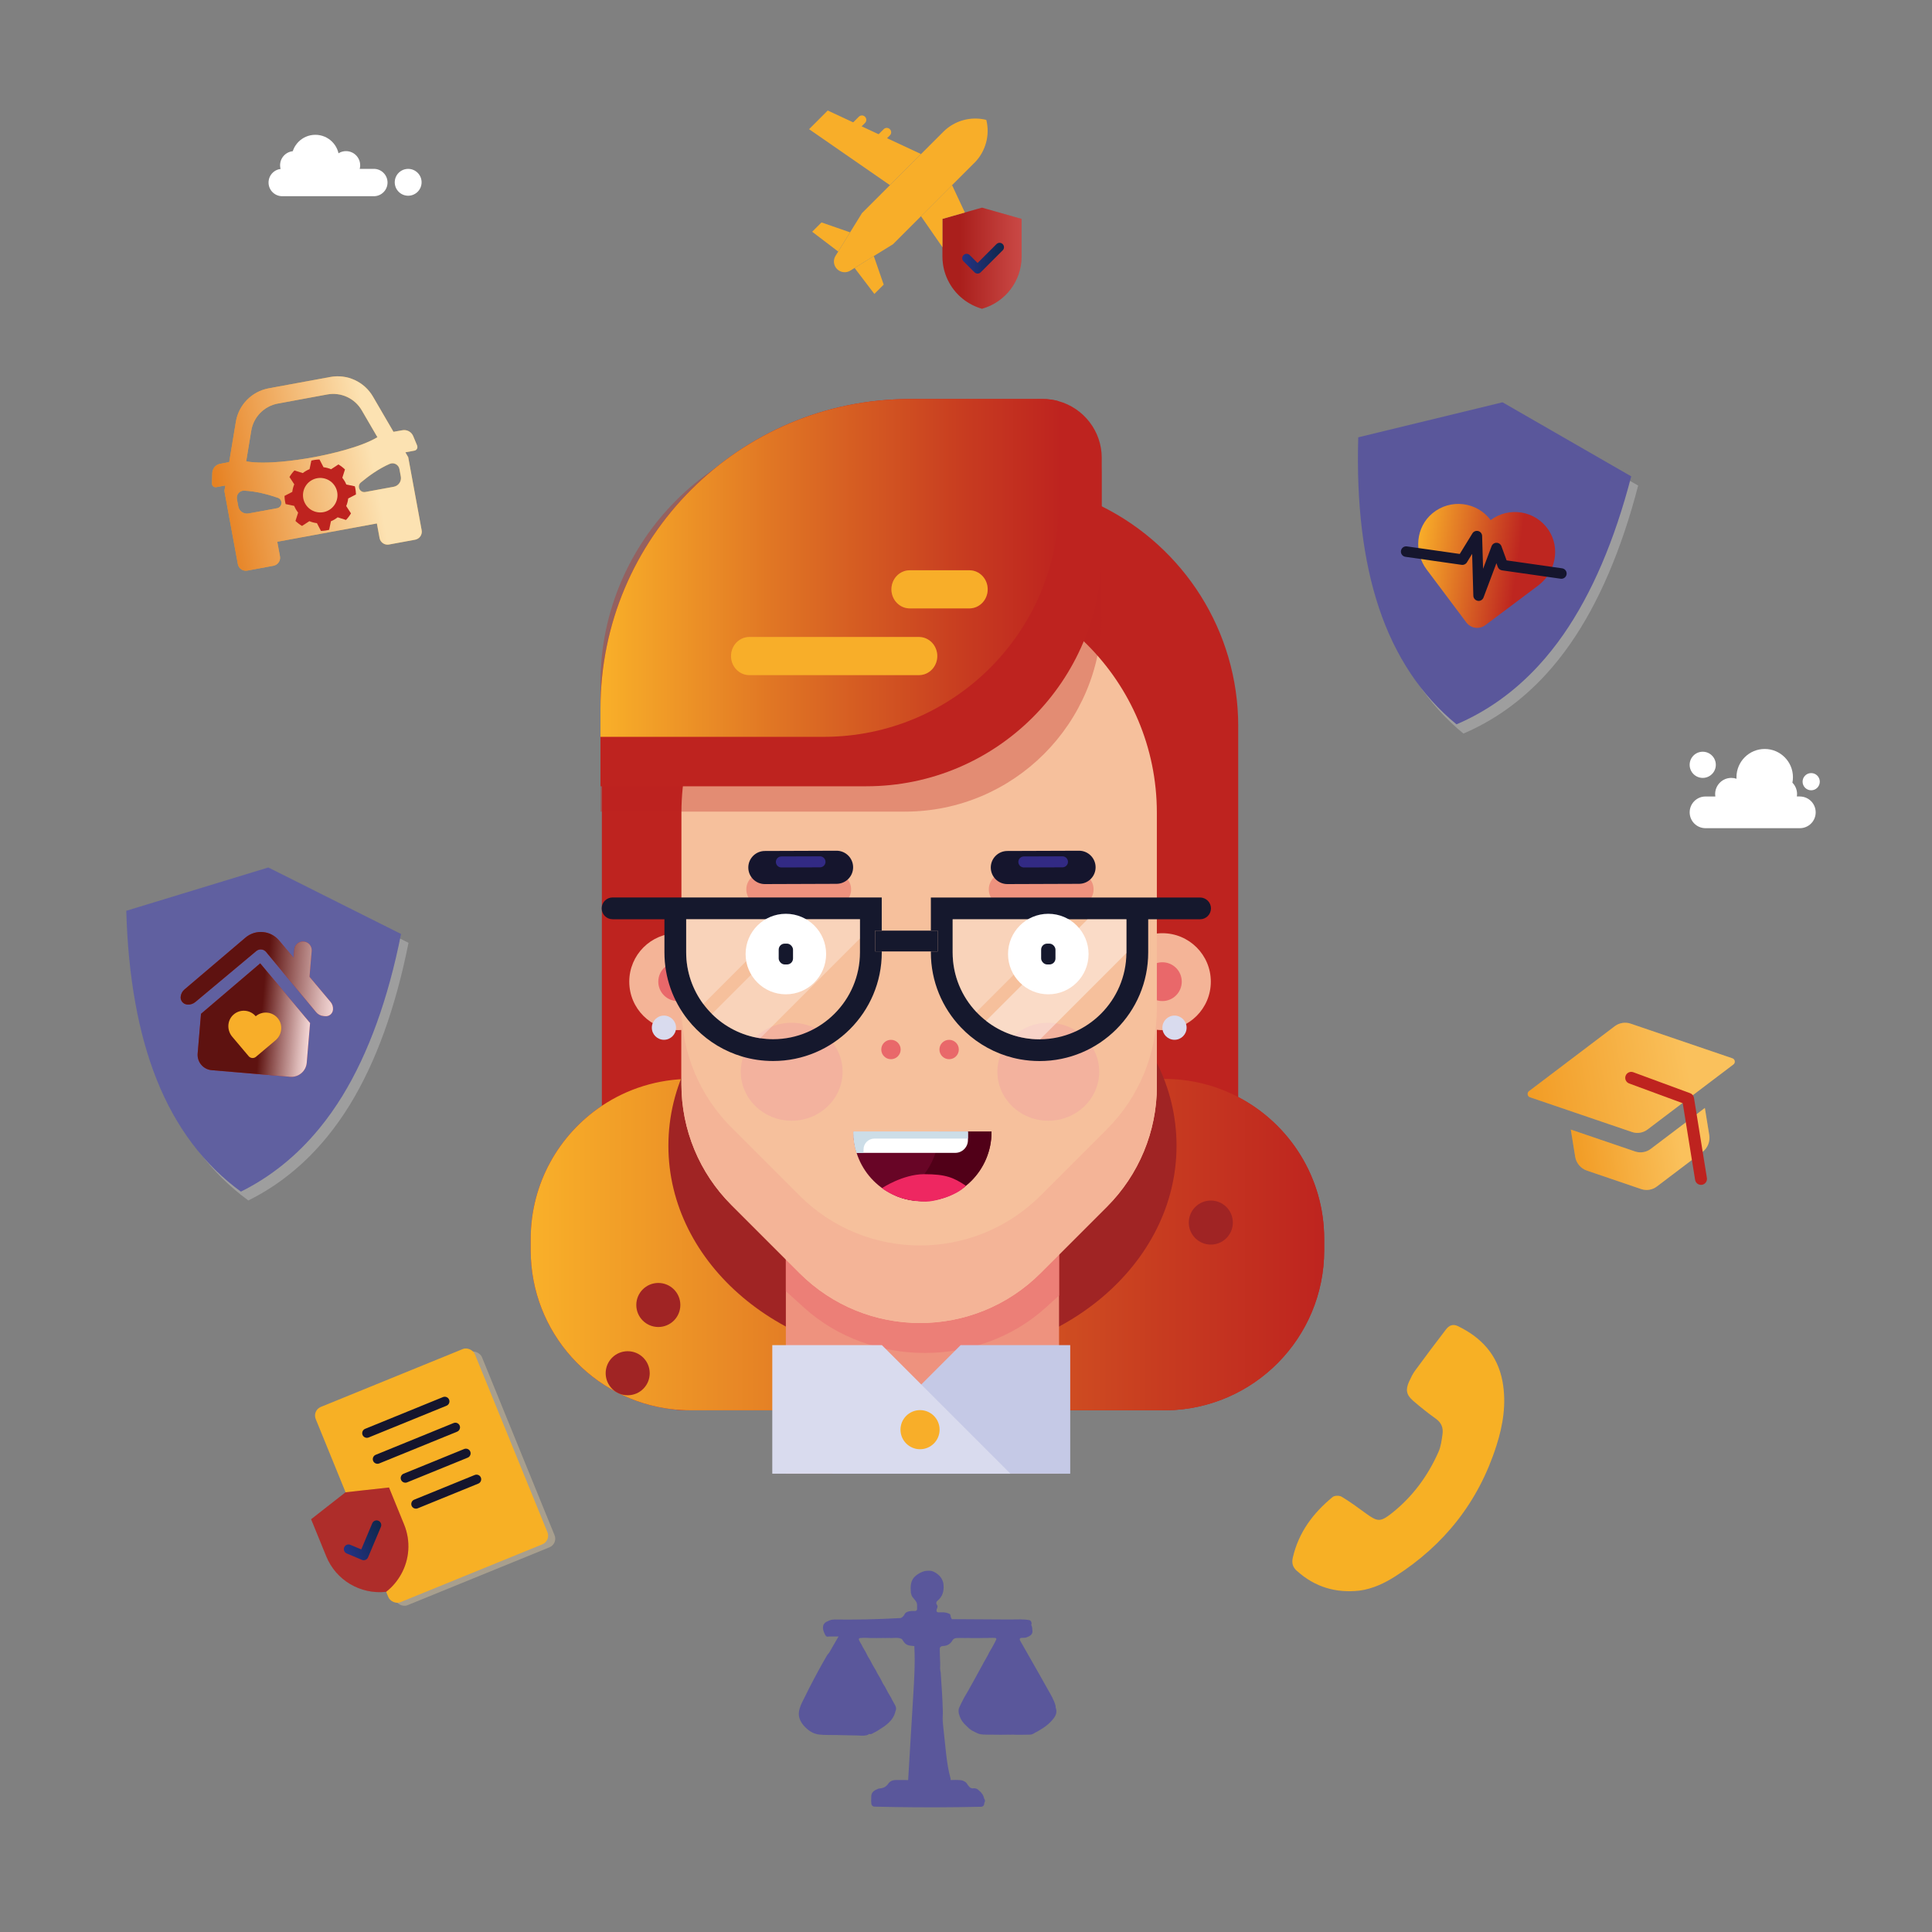<?xml version="1.0" encoding="UTF-8"?>
<svg xmlns="http://www.w3.org/2000/svg" xmlns:xlink="http://www.w3.org/1999/xlink" viewBox="0 0 750 750">
  <rect x="0" y="0" width="750" height="750" fill="#808080" stroke="none"/>
  <defs>
    <style>
      .cls-1, .cls-2 {
        fill: #f8ae29;
      }

      .cls-3 {
        fill: url(#linear-gradient-2);
      }

      .cls-4 {
        fill: #be231f;
      }

      .cls-5, .cls-6, .cls-7, .cls-8 {
        fill: #fff;
      }

      .cls-9 {
        fill: #c5c9e6;
      }

      .cls-10 {
        fill: #ec7f77;
      }

      .cls-11 {
        fill: #ee927e;
      }

      .cls-12, .cls-7 {
        opacity: .24;
      }

      .cls-13 {
        fill: #e9686a;
      }

      .cls-14 {
        fill: #5a579b;
      }

      .cls-6 {
        opacity: .3;
      }

      .cls-15 {
        fill: #f4b497;
      }

      .cls-16 {
        fill: #bd241f;
      }

      .cls-16, .cls-17 {
        opacity: .33;
      }

      .cls-18 {
        fill: url(#Dégradé_sans_nom_26);
      }

      .cls-18, .cls-19 {
        opacity: .17;
      }

      .cls-20 {
        isolation: isolate;
      }

      .cls-19 {
        fill: #606060;
      }

      .cls-21 {
        fill: url(#Dégradé_sans_nom_46);
      }

      .cls-22 {
        fill: #15152d;
      }

      .cls-23 {
        fill: #510018;
      }

      .cls-24 {
        fill: url(#Dégradé_sans_nom_100);
      }

      .cls-25 {
        fill: #f7b025;
      }

      .cls-26 {
        fill: url(#Dégradé_sans_nom_46-2);
      }

      .cls-27 {
        fill: url(#Dégradé_sans_nom_46-3);
        opacity: .64;
      }

      .cls-28 {
        fill: #ccdde7;
      }

      .cls-29 {
        fill: #d9dbee;
      }

      .cls-30 {
        fill: #680526;
      }

      .cls-31 {
        fill: #f6c09c;
      }

      .cls-32 {
        fill: #a02424;
      }

      .cls-8 {
        opacity: .43;
      }

      .cls-17 {
        fill: #f9ddaa;
      }

      .cls-33 {
        fill: #15182d;
      }

      .cls-2 {
        opacity: .22;
      }

      .cls-34 {
        fill: #ee2761;
      }

      .cls-35 {
        fill: url(#Dégradé_sans_nom_28-2);
      }

      .cls-36 {
        mix-blend-mode: overlay;
        opacity: .81;
      }

      .cls-37 {
        fill: #6060a0;
      }

      .cls-38 {
        fill: url(#Dégradé_sans_nom_68-2);
      }

      .cls-38, .cls-39 {
        mix-blend-mode: multiply;
      }

      .cls-40 {
        fill: #322a84;
      }

      .cls-41 {
        fill: url(#Dégradé_sans_nom_28);
      }

      .cls-42 {
        fill: #f3b29e;
      }

      .cls-43 {
        fill: url(#linear-gradient);
      }

      .cls-39 {
        fill: url(#Dégradé_sans_nom_68);
      }
    </style>
    <linearGradient id="Dégradé_sans_nom_68" data-name="Dégradé sans nom 68" x1="206.03" y1="483.16" x2="514.05" y2="483.16" gradientUnits="userSpaceOnUse">
      <stop offset="0" stop-color="#f9b029"/>
      <stop offset=".38" stop-color="#e07524"/>
      <stop offset=".8" stop-color="#c73b20"/>
      <stop offset="1" stop-color="#be241f"/>
    </linearGradient>
    <linearGradient id="Dégradé_sans_nom_68-2" data-name="Dégradé sans nom 68" x1="233.11" y1="220.47" x2="411.12" y2="220.47" xlink:href="#Dégradé_sans_nom_68"/>
    <linearGradient id="Dégradé_sans_nom_100" data-name="Dégradé sans nom 100" x1="100.87" y1="808.83" x2="154.26" y2="808.83" gradientTransform="translate(564.21 -598.23) rotate(8.14)" gradientUnits="userSpaceOnUse">
      <stop offset="0" stop-color="#f9ae29"/>
      <stop offset=".74" stop-color="#be2620"/>
    </linearGradient>
    <linearGradient id="Dégradé_sans_nom_28" data-name="Dégradé sans nom 28" x1="-195.62" y1="736.03" x2="-153.13" y2="736.03" gradientTransform="translate(334.93 -323.38) rotate(4.83)" gradientUnits="userSpaceOnUse">
      <stop offset=".55" stop-color="#470e0c"/>
      <stop offset=".75" stop-color="#9d7f7e"/>
      <stop offset=".92" stop-color="#e3dbda"/>
      <stop offset="1" stop-color="#fff"/>
    </linearGradient>
    <linearGradient id="Dégradé_sans_nom_28-2" data-name="Dégradé sans nom 28" x1="-204.05" y1="717.64" x2="-144.7" y2="717.64" xlink:href="#Dégradé_sans_nom_28"/>
    <linearGradient id="Dégradé_sans_nom_46" data-name="Dégradé sans nom 46" x1="1199.41" y1="-150.02" x2="1280.86" y2="-150.02" gradientTransform="translate(-567.17 764.02) rotate(-9.16)" gradientUnits="userSpaceOnUse">
      <stop offset=".02" stop-color="#dd681e"/>
      <stop offset=".78" stop-color="#fff"/>
    </linearGradient>
    <linearGradient id="Dégradé_sans_nom_46-2" data-name="Dégradé sans nom 46" x1="1213.77" y1="-119.97" x2="1266.49" y2="-119.97" xlink:href="#Dégradé_sans_nom_46"/>
    <linearGradient id="Dégradé_sans_nom_46-3" data-name="Dégradé sans nom 46" x1="784.41" y1="-467.81" x2="865.47" y2="-467.81" gradientTransform="translate(-604.23 791.39) rotate(-10.43)" xlink:href="#Dégradé_sans_nom_46"/>
    <linearGradient id="Dégradé_sans_nom_26" data-name="Dégradé sans nom 26" x1="365.86" y1="100.24" x2="396.58" y2="100.24" gradientUnits="userSpaceOnUse">
      <stop offset=".23" stop-color="#470e0c"/>
      <stop offset=".58" stop-color="#9d7f7e"/>
      <stop offset=".87" stop-color="#e3dbda"/>
      <stop offset="1" stop-color="#fff"/>
    </linearGradient>
    <linearGradient id="linear-gradient" x1="373.54" y1="100.24" x2="389.75" y2="100.24" gradientUnits="userSpaceOnUse">
      <stop offset="0" stop-color="#243384"/>
      <stop offset="1" stop-color="#0f274b"/>
    </linearGradient>
    <linearGradient id="linear-gradient-2" x1="1772.56" y1="-625.05" x2="1789.8" y2="-625.05" gradientTransform="translate(-1271.85 1849.99) rotate(-22.18)" xlink:href="#linear-gradient"/>
  </defs>
  <g class="cls-20">
    <g id="Calque_1" data-name="Calque 1">
      <g>
        <g>
          <path class="cls-5" d="M698.69,309.19h-1.14c.05-.31,.07-.62,.07-.94,0-1.72-.69-3.28-1.81-4.41,.14-.69,.21-1.4,.21-2.13,0-6.05-4.91-10.96-10.96-10.96s-10.96,4.91-10.96,10.96c0,.2,0,.4,.02,.6-.63-.22-1.31-.33-2.02-.33-3.47,0-6.28,2.81-6.28,6.28,0,.32,.02,.63,.07,.94h-3.81c-3.4,0-6.15,2.75-6.15,6.15h0c0,3.4,2.75,6.15,6.15,6.15h36.62c3.4,0,6.15-2.75,6.15-6.15h0c0-3.4-2.75-6.15-6.15-6.15Z"/>
          <circle class="cls-5" cx="661" cy="296.9" r="5.08"/>
          <circle class="cls-5" cx="703.1" cy="303.45" r="3.34"/>
        </g>
        <g>
          <path class="cls-5" d="M145.13,76.17h-35.57c-2.93,0-5.31-2.38-5.31-5.31h0c0-2.93,2.38-5.31,5.31-5.31h35.57c2.93,0,5.31,2.38,5.31,5.31h0c0,2.93-2.38,5.31-5.31,5.31Z"/>
          <circle class="cls-5" cx="122.42" cy="61.55" r="9.22"/>
          <circle class="cls-5" cx="114.22" cy="64.16" r="5.49"/>
          <circle class="cls-5" cx="134.33" cy="64.16" r="5.49"/>
          <circle class="cls-5" cx="158.45" cy="70.77" r="5.21"/>
        </g>
        <g>
          <path class="cls-4" d="M480.67,281.97v198.26c0,26.25-10.61,50.02-27.77,67.25-.33,0-.65,0-.98,0h-183.77c-2.41,0-4.79-.13-7.13-.4-16.94-17.21-27.38-40.8-27.38-66.86v-198.26c0-52.64,42.67-95.31,95.31-95.31h56.42c15.42,0,29.98,3.66,42.86,10.17,31.11,15.68,52.45,47.91,52.45,85.14Z"/>
          <path class="cls-4" d="M514.05,480.95v4.41c0,33.99-27.3,61.6-61.15,62.12-.33,0-.65,0-.98,0h-183.77c-2.41,0-4.79-.13-7.13-.4-30.96-3.54-55-29.82-55-61.72v-4.41c0-21.55,10.97-40.52,27.61-51.67,9.87-6.6,21.75-10.45,34.52-10.45h183.77c10.37,0,20.15,2.54,28.75,7.04,19.84,10.37,33.38,31.14,33.38,55.09Z"/>
          <path class="cls-39" d="M514.05,480.95v4.41c0,33.99-27.3,61.6-61.15,62.12-.33,0-.65,0-.98,0h-183.77c-2.41,0-4.79-.13-7.13-.4-30.96-3.54-55-29.82-55-61.72v-4.41c0-21.55,10.97-40.52,27.61-51.67,9.87-6.6,21.75-10.45,34.52-10.45h183.77c10.37,0,20.15,2.54,28.75,7.04,19.84,10.37,33.38,31.14,33.38,55.09Z"/>
          <ellipse class="cls-32" cx="358.1" cy="444.76" rx="98.63" ry="83.25"/>
          <g>
            <rect class="cls-11" x="305.07" y="458.22" width="106.05" height="113.86"/>
            <path class="cls-10" d="M305.07,458.22v43.02l7.16,6.47c25.85,23.35,67.75,23.35,93.6,0l5.28-4.77v-44.72h-106.05Z"/>
          </g>
          <g>
            <polygon class="cls-9" points="372.9 522.19 415.46 522.19 415.46 572.08 323.01 572.08 372.9 522.19"/>
            <polygon class="cls-29" points="342.36 522.19 299.8 522.19 299.8 572.08 392.25 572.08 342.36 522.19"/>
          </g>
          <path d="M454.38,396.77h-21.41c-7.88,0-14.28-6.39-14.28-14.28h0c0-7.88,6.39-14.28,14.28-14.28h21.41c7.88,0,14.28,6.39,14.28,14.28h0c0,7.88-6.39,14.28-14.28,14.28Z"/>
          <g>
            <g>
              <path class="cls-15" d="M281.9,381.08c0,10.39-8.42,18.81-18.81,18.81s-18.81-8.42-18.81-18.81,8.42-18.81,18.81-18.81,18.81,8.42,18.81,18.81Z"/>
              <circle class="cls-13" cx="263.08" cy="381.08" r="7.53"/>
            </g>
            <g>
              <path class="cls-15" d="M470.04,381.08c0,10.39-8.42,18.81-18.81,18.81s-18.81-8.42-18.81-18.81,8.42-18.81,18.81-18.81,18.81,8.42,18.81,18.81Z"/>
              <circle class="cls-13" cx="451.23" cy="381.08" r="7.53"/>
            </g>
          </g>
          <path class="cls-29" d="M460.64,398.95c0,2.6-2.11,4.7-4.7,4.7s-4.7-2.11-4.7-4.7,2.11-4.7,4.7-4.7,4.7,2.11,4.7,4.7Z"/>
          <path class="cls-29" d="M262.44,398.95c0,2.6-2.11,4.7-4.7,4.7s-4.7-2.11-4.7-4.7,2.11-4.7,4.7-4.7,4.7,2.11,4.7,4.7Z"/>
          <path class="cls-31" d="M449.09,421.65v-106.13c0-50.97-41.32-92.28-92.28-92.28h0c-50.97,0-92.28,41.32-92.28,92.28v105.44c0,17.55,6.97,34.39,19.39,46.8l26.44,26.44c25.85,25.85,67.75,25.85,93.6,0l25.75-25.75c12.41-12.41,19.39-29.25,19.39-46.8Z"/>
          <path class="cls-15" d="M403.96,464.1c-25.85,25.85-67.75,25.85-93.6,0l-26.44-26.44c-12.41-12.41-19.39-29.25-19.39-46.8v30.1c0,17.55,6.97,34.39,19.39,46.8l26.44,26.44c25.85,25.85,67.75,25.85,93.6,0l25.75-25.75c12.41-12.41,19.39-29.25,19.39-46.8v-30.1c0,17.55-6.97,34.39-19.39,46.8l-25.75,25.75Z"/>
          <path class="cls-11" d="M323.98,351.68h-27.84c-3.55,0-6.42-2.88-6.42-6.42h0c0-3.55,2.88-6.42,6.42-6.42h27.84c3.55,0,6.42,2.88,6.42,6.42h0c0,3.55-2.88,6.42-6.42,6.42Z"/>
          <path class="cls-22" d="M324.78,343.1l-27.84,.1c-3.55,.01-6.43-2.85-6.45-6.4h0c-.01-3.55,2.85-6.43,6.4-6.45l27.84-.1c3.55-.01,6.43,2.85,6.45,6.4h0c.01,3.55-2.85,6.43-6.4,6.45Z"/>
          <path class="cls-40" d="M318.33,336.7l-14.99,.05c-1.18,0-2.14-.95-2.15-2.13h0c0-1.18,.95-2.14,2.13-2.15l14.99-.05c1.18,0,2.14,.95,2.15,2.13h0c0,1.18-.95,2.14-2.13,2.15Z"/>
          <path class="cls-11" d="M418.11,351.68h-27.84c-3.55,0-6.42-2.88-6.42-6.42h0c0-3.55,2.88-6.42,6.42-6.42h27.84c3.55,0,6.42,2.88,6.42,6.42h0c0,3.55-2.88,6.42-6.42,6.42Z"/>
          <path class="cls-22" d="M418.91,343.1l-27.84,.1c-3.55,.01-6.43-2.85-6.45-6.4h0c-.01-3.55,2.85-6.43,6.4-6.45l27.84-.1c3.55-.01,6.43,2.85,6.45,6.4h0c.01,3.55-2.85,6.43-6.4,6.45Z"/>
          <path class="cls-40" d="M412.46,336.7l-14.99,.05c-1.18,0-2.14-.95-2.15-2.13h0c0-1.18,.95-2.14,2.13-2.15l14.99-.05c1.18,0,2.14,.95,2.15,2.13h0c0,1.18-.95,2.14-2.13,2.15Z"/>
          <g>
            <path class="cls-13" d="M349.63,407.42c0,2.08-1.68,3.76-3.76,3.76s-3.76-1.68-3.76-3.76,1.68-3.76,3.76-3.76,3.76,1.68,3.76,3.76Z"/>
            <path class="cls-13" d="M372.21,407.42c0,2.08-1.68,3.76-3.76,3.76s-3.76-1.68-3.76-3.76,1.68-3.76,3.76-3.76,3.76,1.68,3.76,3.76Z"/>
          </g>
          <ellipse class="cls-42" cx="307.33" cy="416.05" rx="19.76" ry="19.02"/>
          <ellipse class="cls-42" cx="406.95" cy="416.05" rx="19.76" ry="19.02"/>
          <path class="cls-30" d="M331.29,439.28c0,.06,0,.12,0,.18,0,14.81,12,26.81,26.81,26.81s26.81-12,26.81-26.81c0-.06,0-.12,0-.18h-53.62Z"/>
          <path class="cls-23" d="M384.9,439.28h-20.48s0,.08,0,.11c0,11.21-6.88,20.81-16.65,24.82,3.18,1.33,6.66,2.06,10.32,2.06,14.81,0,26.81-12,26.81-26.81,0-.06,0-.12,0-.18Z"/>
          <path class="cls-5" d="M375.75,442.6v-3.32h-44.46c0,.06,0,.12,0,.18,0,2.82,.44,5.53,1.24,8.08h38.28c2.73,0,4.94-2.21,4.94-4.94Z"/>
          <path class="cls-34" d="M358.78,455.82c-8.32,0-16.42,5.43-16.42,5.43,6.42,4.52,12.03,5.08,17.17,5.22,2.5,.07,11.5-1.95,15.45-6.15-4.85-3.25-7.89-4.5-16.21-4.5Z"/>
          <path class="cls-28" d="M339.44,442h36.31v-2.71h-44.46s0,0,0,0c-.02,2.88,.42,5.65,1.24,8.26h2.69v-1.32c0-2.34,1.89-4.23,4.23-4.23Z"/>
          <circle class="cls-4" cx="344.64" cy="285.14" r="6.8"/>
          <path class="cls-16" d="M333.59,164.74h74.97c10.56,0,19.13,8.57,19.13,19.13v54.8c0,42.16-34.23,76.4-76.4,76.4h-118.19v-49.85c0-55.46,45.02-100.48,100.48-100.48Z"/>
          <path class="cls-4" d="M427.69,177.79v36.06c0,50.47-40.91,91.38-91.37,91.38h-103.21v-30.15c0-66.37,53.81-120.18,120.18-120.18h51.52c2.12,0,4.17,.29,6.13,.83,9.66,2.67,16.76,11.54,16.76,22.06Z"/>
          <path class="cls-38" d="M411.12,158.6v36.06c0,50.47-40.91,91.38-91.37,91.38h-86.64v-10.96c0-66.37,53.81-120.18,120.18-120.18h51.52c2.12,0,4.17,.29,6.13,.83,.12,.94,.18,1.89,.18,2.86Z"/>
          <circle class="cls-32" cx="470.04" cy="474.6" r="8.55"/>
          <circle class="cls-32" cx="243.67" cy="533.09" r="8.55"/>
          <circle class="cls-32" cx="255.56" cy="506.59" r="8.55"/>
          <path class="cls-1" d="M356.73,262.08h-65.83c-3.93,0-7.12-3.31-7.12-7.4h0c0-4.09,3.19-7.4,7.12-7.4h65.83c3.93,0,7.12,3.31,7.12,7.4h0c0,4.09-3.19,7.4-7.12,7.4Z"/>
          <path class="cls-1" d="M376.3,236.18h-23.13c-3.93,0-7.12-3.31-7.12-7.4h0c0-4.09,3.19-7.4,7.12-7.4h23.13c3.93,0,7.12,3.31,7.12,7.4h0c0,4.09-3.19,7.4-7.12,7.4Z"/>
          <path class="cls-2" d="M356.73,262.08h-65.83c-3.93,0-7.12-3.31-7.12-7.4h0c0-4.09,3.19-7.4,7.12-7.4h65.83c3.93,0,7.12,3.31,7.12,7.4h0c0,4.09-3.19,7.4-7.12,7.4Z"/>
          <path class="cls-2" d="M376.3,236.18h-23.13c-3.93,0-7.12-3.31-7.12-7.4h0c0-4.09,3.19-7.4,7.12-7.4h23.13c3.93,0,7.12,3.31,7.12,7.4h0c0,4.09-3.19,7.4-7.12,7.4Z"/>
          <g>
            <path class="cls-33" d="M342.29,361.27v-12.88h-104.49c-1.17,0-2.23,.48-2.99,1.24-.76,.77-1.24,1.83-1.24,2.99,0,2.34,1.89,4.23,4.23,4.23h20.13v12.86c0,9.87,3.38,18.93,9.07,26.12,1.05,1.33,2.18,2.6,3.38,3.78,4.86,4.85,10.9,8.5,17.65,10.52,3.82,1.14,7.88,1.75,12.09,1.75,23.29,0,42.18-18.88,42.18-42.18v-.35h-2.55v-8.08h2.55Zm-8.45,8.43c0,18.6-15.13,33.72-33.72,33.72-1.7,0-3.38-.13-5.02-.37-7.26-1.09-13.77-4.49-18.74-9.44-1.2-1.19-2.31-2.47-3.33-3.84-4.17-5.62-6.65-12.57-6.65-20.08v-12.86h67.46v12.86Z"/>
            <path class="cls-33" d="M468.84,349.65c-.76-.76-1.82-1.24-2.99-1.24h-104.49v12.86h2.64v8.08h-2.64v.37c0,11.3,4.45,21.56,11.69,29.14,1.16,1.22,2.4,2.37,3.71,3.45,5.44,4.47,12.02,7.61,19.25,8.92,2.44,.43,4.96,.67,7.53,.67,23.3,0,42.19-18.88,42.19-42.18v-12.86h20.13c2.33,0,4.23-1.89,4.23-4.23,0-1.16-.48-2.22-1.24-2.99Zm-31.57,20.32c-.14,18.39-15.08,33.34-33.48,33.48h-.25c-7.82,0-15.02-2.67-20.75-7.16-1.34-1.05-2.59-2.19-3.75-3.41-5.72-6.04-9.22-14.19-9.22-23.15v-12.86h67.46v13.1Z"/>
            <rect class="cls-33" x="339.74" y="361.27" width="24.26" height="8.08"/>
            <path class="cls-6" d="M333.83,356.85v7.47l-38.74,38.74c-7.26-1.09-13.77-4.49-18.74-9.44l36.79-36.78h20.7Z"/>
            <path class="cls-6" d="M305.96,356.85l-32.94,32.94c-4.17-5.62-6.65-12.57-6.65-20.08v-12.86h39.59Z"/>
            <path class="cls-8" d="M437.27,356.87v13.1l-33.48,33.48h-.25c-7.82,0-15.02-2.67-20.75-7.16l39.42-39.42h15.07Z"/>
            <path class="cls-6" d="M415.03,356.87l-36,36.01c-5.72-6.04-9.22-14.19-9.22-23.15v-12.86h45.22Z"/>
          </g>
          <g>
            <circle class="cls-5" cx="305.07" cy="370.36" r="15.63"/>
            <rect class="cls-33" x="302.29" y="366.32" width="5.56" height="8.08" rx="2.32" ry="2.32"/>
          </g>
          <g>
            <circle class="cls-5" cx="406.95" cy="370.36" r="15.63"/>
            <rect class="cls-33" x="404.17" y="366.32" width="5.56" height="8.08" rx="2.32" ry="2.32"/>
          </g>
          <circle class="cls-1" cx="357.16" cy="555" r="7.59"/>
        </g>
        <g>
          <g>
            <path class="cls-7" d="M529.96,173.35c-.77,25.72,1.94,48,8.06,66.28,6.28,18.75,16.39,33.92,30.08,45.14,11.93-5.09,22.61-12.74,31.91-22.86,3.39-3.69,6.6-7.71,9.62-12.05,10.99-15.83,19.84-36.45,26.3-61.36l-49.96-28.75-48.03,11.66-7.98,1.94Z"/>
            <path class="cls-14" d="M527.27,169.77c-.77,25.72,1.94,48,8.06,66.28,6.28,18.75,16.39,33.92,30.08,45.14,11.93-5.09,22.61-12.74,31.91-22.86,3.39-3.69,6.6-7.71,9.62-12.05,10.99-15.83,19.84-36.45,26.3-61.36l-49.96-28.75-48.03,11.66-7.98,1.94Z"/>
          </g>
          <g>
            <path class="cls-24" d="M601.09,205.66c-5.07-7.47-15.28-9.11-22.41-3.76-5.35-7.14-15.61-8.42-22.57-2.67-6.52,5.38-7.35,15.1-2.28,21.86l15.4,20.54c1.75,2.33,5.05,2.8,7.38,1.05l8.34-6.25,12.2-9.15c6.76-5.07,8.68-14.63,3.94-21.62Z"/>
            <path class="cls-22" d="M573.7,233.22s-.03,0-.05,0c-.96-.16-1.67-.98-1.7-1.95l-.47-16.26-2.03,3.31c-.42,.69-1.22,1.07-2.03,.95l-21.84-3.12c-1.11-.16-1.89-1.19-1.73-2.31s1.19-1.89,2.31-1.73l20.52,2.93,4.91-7.99c.47-.77,1.4-1.12,2.26-.9,.87,.23,1.49,1.01,1.51,1.91l.37,12.74,3.3-8.77c.3-.8,1.07-1.33,1.92-1.32,.86,0,1.61,.54,1.91,1.34l2,5.49,21.56,3.08c1.11,.16,1.89,1.19,1.73,2.31s-1.19,1.89-2.31,1.73l-22.77-3.25c-.74-.11-1.37-.61-1.63-1.32l-.53-1.46-5.01,13.32c-.34,.9-1.25,1.44-2.2,1.3Z"/>
          </g>
        </g>
        <g>
          <g>
            <path class="cls-7" d="M51.91,356.99c.72,25.72,4.7,47.81,11.87,65.7,7.35,18.36,18.32,32.92,32.63,43.33,11.62-5.77,21.84-14.02,30.54-24.66,3.18-3.88,6.15-8.08,8.91-12.58,10.06-16.43,17.7-37.54,22.72-62.78l-51.53-25.82-47.28,14.42-7.85,2.39Z"/>
            <path class="cls-37" d="M49.02,353.56c.72,25.72,4.7,47.81,11.87,65.7,7.35,18.36,18.32,32.92,32.63,43.33,11.62-5.77,21.84-14.02,30.54-24.66,3.18-3.88,6.15-8.08,8.91-12.58,10.06-16.43,17.7-37.54,22.72-62.78l-51.53-25.82-47.28,14.42-7.85,2.39Z"/>
          </g>
          <g>
            <g>
              <path class="cls-4" d="M78.03,393.56l-1.3,15.42c-.28,3.29,2.16,6.18,5.45,6.46l30.43,2.57c3.29,.28,6.18-2.16,6.46-5.45l1.3-15.42-19.36-23.17-22.98,19.59Z"/>
              <path class="cls-4" d="M128.29,388.91l-8.14-9.71,.85-10.03c.16-1.87-1.23-3.51-3.09-3.66h0c-1.87-.16-3.51,1.23-3.66,3.09l-.27,3.22-5.64-6.73c-3.29-3.93-9.15-4.42-13.06-1.1l-23.68,20.13c-.85,.72-1.37,1.74-1.47,2.85-.13,1.52,1,2.86,2.53,2.99h.1c1.11,.1,2.2-.25,3.05-.96l23.69-19.81c1.14-.95,2.83-.8,3.78,.34l19.44,23.4c.72,.87,1.76,1.41,2.88,1.5l.68,.06c1.52,.13,2.86-1,2.99-2.53,.09-1.11-.25-2.21-.97-3.06Z"/>
            </g>
            <g>
              <g class="cls-36">
                <path class="cls-41" d="M78.03,393.56l-1.3,15.42c-.28,3.29,2.16,6.18,5.45,6.46l30.43,2.57c3.29,.28,6.18-2.16,6.46-5.45l1.3-15.42-19.36-23.17-22.98,19.59Z"/>
                <path class="cls-35" d="M128.29,388.91l-8.14-9.71,.85-10.03c.16-1.87-1.23-3.51-3.09-3.66h0c-1.87-.16-3.51,1.23-3.66,3.09l-.27,3.22-5.64-6.73c-3.29-3.93-9.15-4.42-13.06-1.1l-23.68,20.13c-.85,.72-1.37,1.74-1.47,2.85-.13,1.52,1,2.86,2.53,2.99h.1c1.11,.1,2.2-.25,3.05-.96l23.69-19.81c1.14-.95,2.83-.8,3.78,.34l19.44,23.4c.72,.87,1.76,1.41,2.88,1.5l.68,.06c1.52,.13,2.86-1,2.99-2.53,.09-1.11-.25-2.21-.97-3.06Z"/>
              </g>
              <path class="cls-1" d="M107.98,395.46c-2.12-2.76-6.08-3.17-8.71-.95-2.22-2.63-6.2-2.89-8.74-.53-2.39,2.22-2.49,5.97-.39,8.46l6.38,7.56c.72,.86,2.01,.97,2.86,.24l3.07-2.59,4.49-3.79c2.49-2.1,3.02-5.82,1.03-8.41Z"/>
            </g>
          </g>
        </g>
        <g>
          <g>
            <path class="cls-1" d="M672.53,410.84l-39.53-13.47c-1.04-.35-2.14-.43-3.19-.26h0s0,0,0,0,0,0,0,0h0c-1.05,.17-2.06,.59-2.95,1.25l-33.29,25.21c-.88,.66-.66,2.04,.38,2.39l39.53,13.47c1.05,.37,2.14,.45,3.19,.28h0s0,0,0,0,0,0,0,0h0c1.05-.17,2.06-.59,2.94-1.27l33.29-25.21c.88-.66,.66-2.04-.38-2.39Z"/>
            <path class="cls-1" d="M634.71,446.99l-24.93-8.49,1.7,10.52c.41,2.51,2.16,4.59,4.57,5.41l21.02,7.16c2.08,.71,4.37,.34,6.12-.99l17.7-13.4c2.03-1.54,3.04-4.07,2.64-6.58l-1.7-10.52-21,15.9c-1.75,1.33-4.05,1.7-6.12,.99Z"/>
          </g>
          <g class="cls-12">
            <path class="cls-21" d="M672.53,410.84l-39.53-13.47c-1.04-.35-2.14-.43-3.19-.26h0s0,0,0,0,0,0,0,0h0c-1.05,.17-2.06,.59-2.95,1.25l-33.29,25.21c-.88,.66-.66,2.04,.38,2.39l39.53,13.47c1.05,.37,2.14,.45,3.19,.28h0s0,0,0,0,0,0,0,0h0c1.05-.17,2.06-.59,2.94-1.27l33.29-25.21c.88-.66,.66-2.04-.38-2.39Z"/>
            <path class="cls-26" d="M634.71,446.99l-24.93-8.49,1.7,10.52c.41,2.51,2.16,4.59,4.57,5.41l21.02,7.16c2.08,.71,4.37,.34,6.12-.99l17.7-13.4c2.03-1.54,3.04-4.07,2.64-6.58l-1.7-10.52-21,15.9c-1.75,1.33-4.05,1.7-6.12,.99Z"/>
          </g>
          <path class="cls-4" d="M660.7,459.94c-1.27,.2-2.46-.66-2.66-1.92l-4.8-29.75-20.8-7.67c-1.2-.44-1.82-1.78-1.38-2.98,.44-1.2,1.78-1.82,2.98-1.38l22.07,8.14c.79,.29,1.36,.98,1.49,1.81l5.02,31.09c.2,1.27-.66,2.46-1.92,2.66Z"/>
        </g>
        <g>
          <path class="cls-1" d="M161.96,173.02l-1.56-3.74c-.68-1.63-2.4-2.57-4.14-2.27l-3.51,.62-7.98-13.7c-3.36-5.76-9.98-8.8-16.55-7.59l-23.9,4.4c-6.56,1.21-11.67,6.4-12.76,12.99l-2.59,15.65-3.5,.67c-1.74,.33-3.01,1.83-3.06,3.59l-.12,4.05c-.03,.89,.78,1.58,1.66,1.42l3.52-.65-.36,2.15,5.22,28.36c.32,1.72,1.96,2.85,3.67,2.53l10.15-1.87c1.71-.31,2.85-1.96,2.53-3.67l-1.04-5.65,38.66-7.11,1.04,5.65c.32,1.72,1.96,2.85,3.67,2.53l10.15-1.87c1.72-.32,2.85-1.96,2.53-3.67l-5.22-28.36-1.1-1.89,3.52-.65c.88-.16,1.38-1.09,1.04-1.92Zm-54.44,24.28l-11.04,2.03c-1.86,.34-3.65-.89-3.99-2.75l-.52-2.85c-.32-1.74,1.05-3.34,2.82-3.26,4.65,.22,9.37,1.5,13.05,2.77,2.04,.71,1.81,3.67-.31,4.06Zm13.56-19.68c-5.8,1.03-17.89,2.83-25.51,1.48l1.97-11.92c.88-5.33,5.01-9.54,10.33-10.52l19.16-3.53c5.32-.98,10.68,1.48,13.4,6.16l6.08,10.43c-6.64,3.98-18.58,6.59-24.37,7.7l-1.06,.19Zm34.52,7.35c.34,1.86-.89,3.65-2.75,3.99l-11.04,2.03c-2.13,.39-3.4-2.29-1.74-3.68,2.98-2.49,6.95-5.37,11.21-7.23,1.62-.71,3.47,.3,3.79,2.04l.52,2.85Z"/>
          <path class="cls-27" d="M161.96,173.02l-1.56-3.74c-.68-1.63-2.4-2.57-4.14-2.27l-3.51,.62-7.98-13.7c-3.36-5.76-9.98-8.8-16.55-7.59l-23.9,4.4c-6.56,1.21-11.67,6.4-12.76,12.99l-2.59,15.65-3.5,.67c-1.74,.33-3.01,1.83-3.06,3.59l-.12,4.05c-.03,.89,.78,1.58,1.66,1.42l3.52-.65-.36,2.15,5.22,28.36c.32,1.72,1.96,2.85,3.67,2.53l10.15-1.87c1.71-.31,2.85-1.96,2.53-3.67l-1.04-5.65,38.66-7.11,1.04,5.65c.32,1.72,1.96,2.85,3.67,2.53l10.15-1.87c1.72-.32,2.85-1.96,2.53-3.67l-5.22-28.36-1.1-1.89,3.52-.65c.88-.16,1.38-1.09,1.04-1.92Zm-54.44,24.28l-11.04,2.03c-1.86,.34-3.65-.89-3.99-2.75l-.52-2.85c-.32-1.74,1.05-3.34,2.82-3.26,4.65,.22,9.37,1.5,13.05,2.77,2.04,.71,1.81,3.67-.31,4.06Zm13.56-19.68c-5.8,1.03-17.89,2.83-25.51,1.48l1.97-11.92c.88-5.33,5.01-9.54,10.33-10.52l19.16-3.53c5.32-.98,10.68,1.48,13.4,6.16l6.08,10.43c-6.64,3.98-18.58,6.59-24.37,7.7l-1.06,.19Zm34.52,7.35c.34,1.86-.89,3.65-2.75,3.99l-11.04,2.03c-2.13,.39-3.4-2.29-1.74-3.68,2.98-2.49,6.95-5.37,11.21-7.23,1.62-.71,3.47,.3,3.79,2.04l.52,2.85Z"/>
          <path class="cls-4" d="M133.75,186.73c-.26-.44-.55-.86-.86-1.26l1.03-3.23c-.78-.75-1.64-1.4-2.55-1.94l-2.84,1.85c-.94-.39-1.93-.65-2.94-.77l-1.56-3.01c-1.06,.02-2.13,.16-3.17,.43l-.69,3.32c-.46,.19-.92,.41-1.37,.67s-.86,.55-1.26,.86l-3.23-1.03c-.75,.78-1.4,1.64-1.94,2.55l1.86,2.84c-.39,.94-.65,1.93-.77,2.94l-3.01,1.56c.02,1.06,.16,2.12,.43,3.17l3.32,.7c.19,.46,.41,.92,.67,1.36s.55,.86,.86,1.26l-1.03,3.23h0c.78,.75,1.63,1.4,2.55,1.94l2.84-1.85c.94,.39,1.93,.65,2.94,.77l1.56,3.01c1.06-.02,2.13-.16,3.18-.43l.69-3.32c.46-.19,.92-.41,1.36-.67s.86-.55,1.26-.86l3.23,1.03c.75-.78,1.4-1.64,1.94-2.56l-1.85-2.84c.39-.94,.65-1.93,.77-2.94l3.01-1.56c-.02-1.06-.16-2.12-.43-3.17h0s-3.32-.7-3.32-.7c-.19-.46-.41-.92-.67-1.37Zm-6.06,11.29c-3.19,1.86-7.3,.78-9.16-2.41-1.86-3.19-.78-7.3,2.41-9.16,3.19-1.86,7.3-.78,9.16,2.41,1.86,3.19,.78,7.3-2.41,9.16Z"/>
        </g>
        <g>
          <path class="cls-1" d="M331.14,51.69c-.44,0-.87-.17-1.21-.5-.67-.67-.67-1.75,0-2.41l3.46-3.46c.67-.67,1.75-.67,2.41,0s.67,1.75,0,2.41l-3.46,3.46c-.33,.33-.77,.5-1.21,.5Z"/>
          <path class="cls-1" d="M341.01,56.3c-.44,0-.87-.17-1.21-.5-.67-.67-.67-1.75,0-2.41l3.24-3.24c.67-.67,1.75-.67,2.41,0,.67,.67,.67,1.75,0,2.41l-3.24,3.24c-.33,.33-.77,.5-1.21,.5Z"/>
          <path class="cls-4" d="M396.58,84.98v14.64c0,9.4-6.26,17.66-15.36,20.24-2.76-.79-5.26-2.1-7.41-3.81-2.15-1.71-3.94-3.82-5.27-6.2-1.72-3.06-2.68-6.55-2.68-10.24v-14.64l8.7-2.47,1.54-.44,5.12-1.45,1.93,.55,10.96,3.12,2.47,.7Z"/>
          <path class="cls-18" d="M396.58,84.98v14.64c0,9.4-6.26,17.66-15.36,20.24-2.76-.79-5.26-2.1-7.41-3.81-2.15-1.71-3.94-3.82-5.27-6.2-1.72-3.06-2.68-6.55-2.68-10.24v-14.64l8.7-2.47,1.54-.44,5.12-1.45,1.93,.55,10.96,3.12,2.47,.7Z"/>
          <path class="cls-43" d="M379.51,106.21c-.44,0-.87-.17-1.21-.5l-4.27-4.27c-.67-.67-.67-1.75,0-2.41s1.75-.67,2.41,0l3.06,3.06,7.33-7.33c.67-.67,1.75-.67,2.41,0s.67,1.75,0,2.41l-8.53,8.53c-.33,.33-.77,.5-1.21,.5Z"/>
          <path class="cls-1" d="M378.25,63.22l-31.58,31.58-14.92,9.22-1.65,1.03c-1.65,1.03-3.78,.78-5.15-.59-1.38-1.38-1.62-3.5-.59-5.15l1.03-1.65,9.22-14.92,31.58-31.58c4.37-4.37,10.7-6.12,16.69-4.62,.75,2.99,.69,6.07-.12,8.95-.8,2.87-2.32,5.55-4.5,7.74Z"/>
          <polygon class="cls-1" points="325.38 97.65 315.29 89.97 318.91 86.35 329.99 90.19 325.38 97.65"/>
          <polygon class="cls-1" points="343.05 110.49 339.43 114.11 331.75 104.02 339.21 99.41 343.05 110.49"/>
          <polygon class="cls-1" points="345.46 71.87 314.08 50.15 321.32 42.9 357.53 59.8 345.46 71.87"/>
          <polygon class="cls-1" points="374.56 82.5 365.86 84.98 365.86 95.97 357.53 83.94 369.59 71.87 374.56 82.5"/>
        </g>
        <path class="cls-25" d="M503.49,609.84c7.03,6.34,15.17,8.64,24.24,7.64,5.2-.7,9.82-2.91,14.13-5.68,18.72-12.05,32.04-28.63,39.03-50.52,2.6-8.11,3.93-16.39,2.4-24.9-1.9-10.45-8.29-17.22-17.38-21.6-1.96-.96-3.44-.16-4.56,1.27-4.07,5.3-8.08,10.64-12.02,16.03-.94,1.27-1.63,2.76-2.31,4.2-1.45,3.21-1.12,5.18,1.55,7.5,2.86,2.46,5.82,4.84,8.88,7.01,2.14,1.54,2.86,3.55,2.53,5.94-.32,2.34-.64,4.81-1.57,6.91-4.16,9.42-10.13,17.43-18.06,23.73-4.53,3.57-5.58,3.44-10.24,.04-3.03-2.22-6.09-4.47-9.3-6.39-.88-.53-2.74-.5-3.5,.13-7.47,6.14-13.16,13.6-15.44,23.49-.51,2.2-.02,3.75,1.61,5.22"/>
        <g>
          <rect class="cls-17" x="136.93" y="533.08" width="66.71" height="81.86" rx="3.6" ry="3.6" transform="translate(-204.08 106.75) rotate(-22.18)"/>
          <rect class="cls-25" x="134.17" y="531.92" width="66.71" height="81.86" rx="3.6" ry="3.6" transform="translate(-203.85 105.62) rotate(-22.18)"/>
          <g>
            <path class="cls-22" d="M143.1,558.03l30.24-12.33c.93-.38,1.37-1.44,1-2.36s-1.44-1.37-2.36-1l-30.24,12.33c-.93,.38-1.37,1.44-1,2.36s1.44,1.37,2.36,1Z"/>
            <path class="cls-22" d="M147.21,568.11l30.24-12.33c.93-.38,1.37-1.44,1-2.36-.38-.93-1.44-1.37-2.36-1l-30.24,12.33c-.93,.38-1.37,1.44-1,2.36s1.44,1.37,2.36,1Z"/>
            <path class="cls-22" d="M158.04,575.45l23.52-9.59c.93-.38,1.37-1.44,1-2.36s-1.44-1.37-2.36-1l-23.52,9.59c-.93,.38-1.37,1.44-1,2.36s1.44,1.37,2.36,1Z"/>
            <path class="cls-22" d="M162.15,585.53l23.52-9.59c.93-.38,1.37-1.44,1-2.36s-1.44-1.37-2.36-1l-23.52,9.59c-.93,.38-1.37,1.44-1,2.36,.38,.93,1.44,1.37,2.36,1Z"/>
            <path class="cls-4" d="M120.78,589.77l5.88,14.41c3.77,9.26,13.25,14.87,23.24,13.76,2.41-1.88,4.33-4.18,5.76-6.72,3.28-5.8,3.86-12.92,1.23-19.37l-5.88-14.41-11.25,1.24-5.62,.63-13.37,10.46Z"/>
            <path class="cls-19" d="M120.78,589.77l5.88,14.41c3.77,9.26,13.25,14.87,23.24,13.76,2.41-1.88,4.33-4.18,5.76-6.72,3.28-5.8,3.86-12.92,1.23-19.37l-5.88-14.41-11.25,1.24-5.62,.63-13.37,10.46Z"/>
            <path class="cls-3" d="M141.89,605.54c-.43,.18-.93,.19-1.39,0l-5.91-2.49c-.92-.39-1.36-1.45-.97-2.38s1.45-1.36,2.38-.97l4.24,1.78,4.27-10.15c.39-.92,1.45-1.36,2.38-.97s1.36,1.45,.97,2.38l-4.98,11.82c-.19,.46-.56,.8-.99,.98Z"/>
          </g>
        </g>
        <path class="cls-14" d="M409.76,662.89c.06-.21,.07-.45,0-.71-.58-2.29-1.87-4.34-3.02-6.39-1.24-2.19-2.47-4.39-3.71-6.58-2.36-4.16-4.72-8.32-7.1-12.47h0c-.19-.54-.03-.86,.57-.92,.57-.05,1.14,.01,1.7-.09,1.5-.54,2.96-1.1,2.54-3.17,0-.68-.15-1.28-.42-1.8,.04-.07,.07-.15,.09-.24,.17-.63-.21-1.49-.91-1.61-.44-.07-.88-.13-1.33-.17h0c-.18-.02-.36-.03-.53-.04-1.87-.12-3.78,0-5.63-.01-.54,0-1.08,0-1.62-.01h-.54s0,0-.01,0c-1.74-.02-3.48-.03-5.22-.03-4.97-.03-9.95-.06-14.92-.09-.06,0-.12,0-.18,0-.26-.3-.45-.76-.54-1.45-.06-.43-.31-.68-.74-.75-1.14-.53-2.35-.5-3.55-.43-.93,.05-1.31-.26-1.07-1.19,.3-.65,.59-1.31-.05-1.95-.18-.53-.13-.98,.35-1.36,2-1.63,2.59-3.8,2.35-6.27,0-.03,0-.05,0-.07-.04-.5-.17-1-.36-1.47-.38-.94-1.01-1.78-1.77-2.41-1.05-.87-2.39-1.59-3.73-1.44,0,0,0,0-.01,0h0c-1.79-.1-3.69,.92-5,2.02-1.79,1.49-2.03,3.74-1.82,5.9h0s0,.08,0,.13c-.05,.38,.07,.76,.19,1.14,.34,1.47,1.93,2.19,2.21,3.69,.05,.52,.03,1.05,.03,1.58,.14,1.09-.51,1.23-1.36,1.14-.59,0-1.19,.01-1.77,.15-.63,.17-1.35,.42-1.62,.97-.41,.84-.95,1.34-1.56,1.63-4.62,.27-9.24,.45-13.87,.54-.07,0-.13,0-.2,0-.17,0-.35,0-.52,0-2.37,.05-4.73,.06-7.09,.06h-.13c-.27,0-.53,0-.8-.01-.99-.01-1.99-.03-2.98-.02-.98,.01-1.88,.16-2.7,.63-2.04,.69-2.53,2.56-1.19,5.09,.28,.68,.69,1.14,1.52,.88h3.77c-1.32,2.29-2.48,4.29-3.63,6.29-.26,.3-.52,.6-.76,.91-.63,1.07-1.25,2.16-1.85,3.24-2.38,4.23-4.64,8.53-6.77,12.88-.16,.32-.33,.65-.5,.99-.82,1.61-1.67,3.29-1.86,5.08-.02,.12-.03,.23-.03,.35-.13,2.08,.99,3.96,2.41,5.39,1.51,1.53,3.26,2.67,5.43,2.92,2.23,.26,4.54,.15,6.79,.2,2.66,.06,5.33,.12,8,.17,1.17,.03,2.48,.21,3.64-.08,.37-.09,.73-.27,1.05-.5,.52,.19,1.03-.03,1.53-.34,.62-.34,1.27-.64,1.87-1.02,2.98-1.88,5.99-3.74,6.81-7.57,.36-.66,.24-1.31-.02-1.96-.51-1.07-1.2-2.05-1.68-3.15-.37-.7-.84-1.35-1.21-2.05-.51-.92-.93-1.88-1.51-2.76-.46-.64-.79-1.35-1.12-2.06-.63-1.26-1.49-2.39-2.04-3.69-.25-.47-.52-.92-.81-1.36-.72-1.1-1.18-2.35-1.91-3.43-.36-.5-.61-1.06-.87-1.61-.57-1.24-1.41-2.31-1.95-3.56-.18-.35-.41-.66-.6-1.01-.85-1.52-.75-1.71,1.02-1.75,.98-.02,1.95,0,2.93,.07,1.76,.04,3.52,0,5.29-.02,.65,.07,1.3-.06,1.95-.01,1.67,.17,3.4-.41,5.01,.43,.42,.54,.71,1.19,1.22,1.66,1.03,.98,2.35,.94,3.62,1.06-.01,.08-.02,.17-.01,.26,.19,3.48,.16,6.95,.02,10.42-.05,1.32-.11,2.64-.18,3.96-.11,2.03-.24,4.05-.36,6.08-.41,6.79-.82,13.59-1.23,20.38-.21,3.64-.43,7.28-.65,10.92-.24,.05-.53,.04-.88-.02-.59-.02-1.19,.05-1.79,0-1.79,.05-3.83-.36-5.01,1.37-.97,1.42-2.19,1.87-3.73,1.94-1.46,.59-2.91,1.18-2.92,3.13,.06,.77-.15,1.7,.03,2.41-.08,.7,.35,1.47,1.25,1.49,10.75,.26,21.5,.33,32.25,.2,3.03-.04,6.07-.09,9.1-.15,.9-.02,1.31-.77,1.26-1.46h0c.31-.57,.43-1.13-.07-1.72-.25-1.31-.96-2.33-2-3.13-.48-.58-1.1-.86-1.84-.88-1.81,.37-2.28-1.17-3.13-2.18-.57-.49-1.22-.8-1.96-.94-1.37-.15-2.73-.12-4.1-.08,.05-.2,.05-.43-.02-.68-.88-3.14-1.34-6.36-1.71-9.59-.38-3.38-.74-6.75-1.08-10.13,0-.08-.02-.15-.02-.23-.04-.42-.08-.84-.12-1.27,0-.01,0-.02,0-.03-.01-.07-.02-.15-.03-.23-.18-1.19-.29-2.38-.3-3.58,.09,1.16,.19,2.31,.3,3.47,.09-5.46-.28-10.92-.65-16.38-.07-1.05-.14-2.09-.2-3.13h0s0-.02-.01-.03c-.3-1.08-.2-2.18-.17-3.28-.11-2.19-.18-4.39-.19-6.57,.03,.16,.05,.32,.08,.49,.09-.54,.47-.83,1.22-.85,1.62-.06,2.84-.77,3.65-2.19,.4-.7,1.06-.91,1.81-.91,1.04,0,2.07-.07,3.1,0,.67,.03,1.34-.09,2,.02,1.83,.02,3.66,.01,5.5-.04,.63,.06,1.25-.03,1.88-.03,.45,0,.9-.04,1.35-.03,1.63,.04,1.67,.11,.9,1.6-.71,1.37-1.44,2.71-2.26,4.02-.79,1.78-1.91,3.38-2.77,5.11-2.35,4.16-4.52,8.41-6.99,12.5-.69,1.38-1.43,2.73-2.02,4.16-.37,1.46,.13,2.76,.71,4.05,.36,.68,.79,1.32,1.31,1.87,.95,.89,1.78,1.92,2.91,2.61,.79,.41,1.57,.84,2.38,1.19,1.44,.61,2.98,.41,4.48,.5,.68,.03,1.36-.09,2.04,.02,1.87,.04,3.75-.02,5.63-.03,.71,.08,1.42-.1,2.12,.03,1.89,.04,3.79,0,5.68-.04,.75,.05,1.42-.18,2.03-.6,2.28-1.21,4.51-2.5,6.33-4.39,2.04-2.11,2.63-3.49,1.96-5.52Zm-56.2-44.93s.02,.09,.02,.13v.02c.02,.12,.03,.24,.05,.35-.03-.17-.06-.33-.07-.5Zm-17.69,53.07s-.02,.23-.05,.03c.01,0,.02-.02,.05-.03Z"/>
      </g>
    </g>
  </g>
</svg>